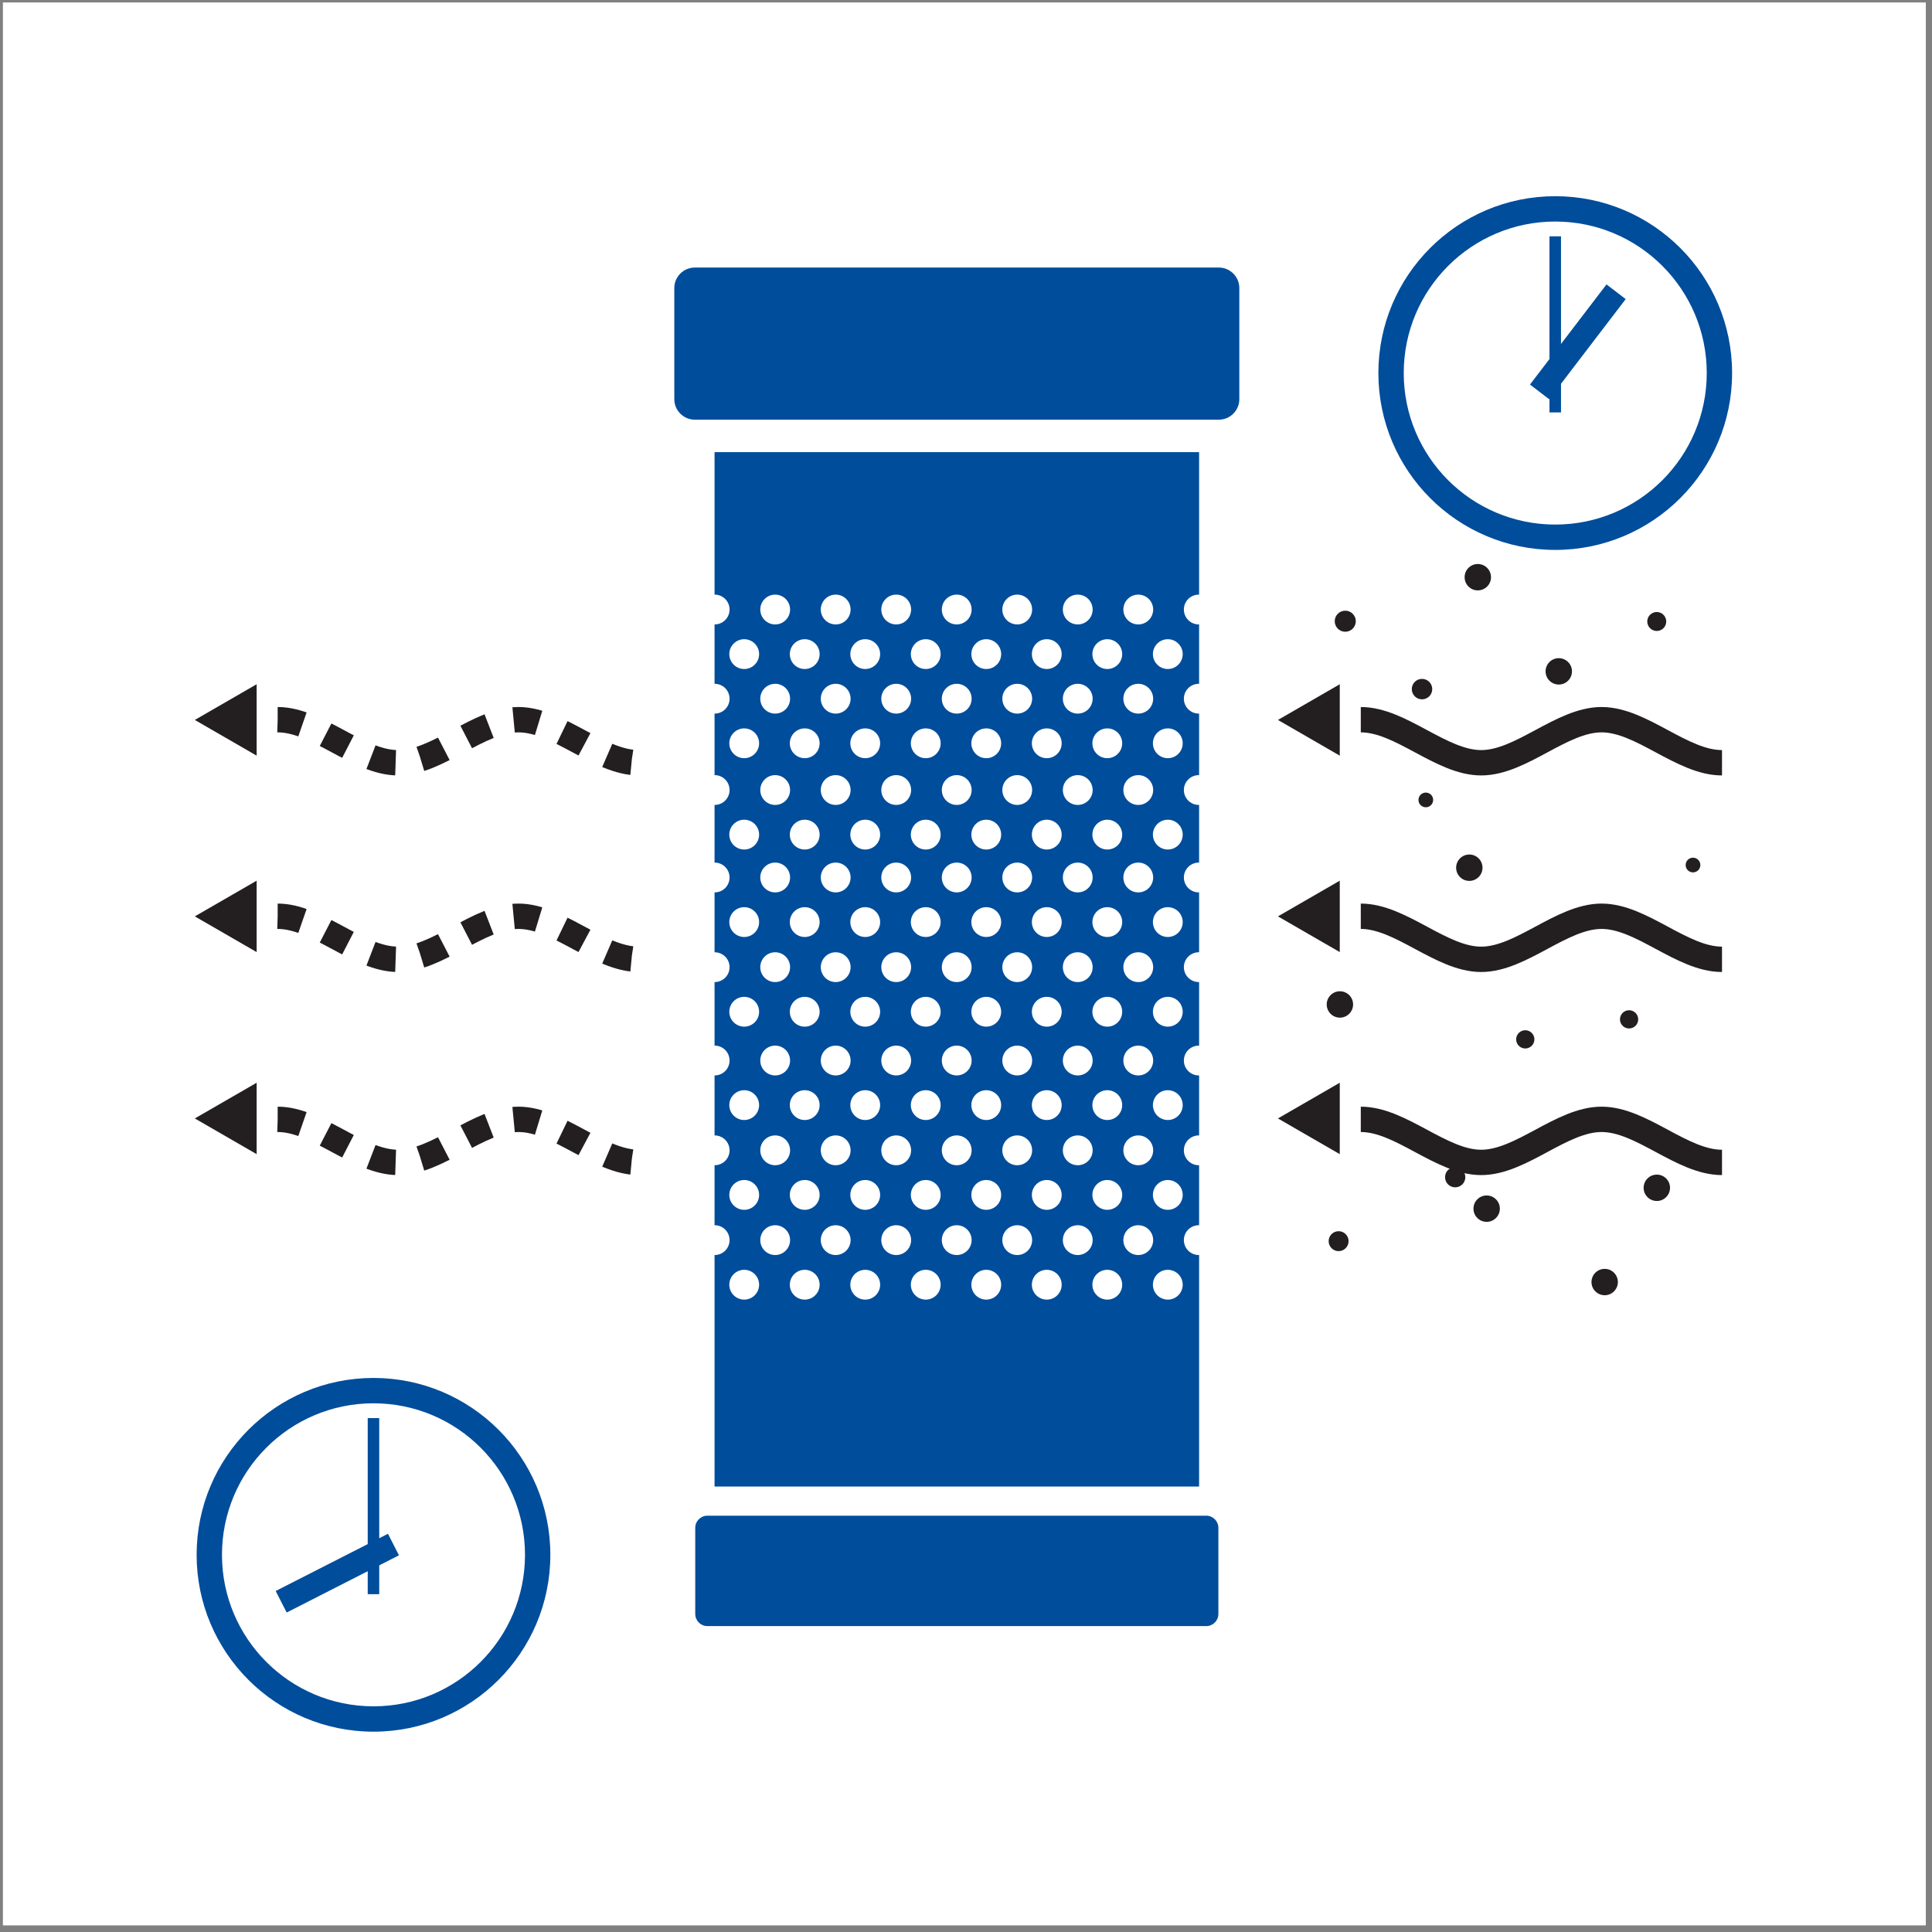 <?xml version="1.0" encoding="UTF-8" standalone="no"?>
<svg
   xmlns:dc="http://purl.org/dc/elements/1.1/"
   xmlns:cc="http://creativecommons.org/ns#"
   xmlns:rdf="http://www.w3.org/1999/02/22-rdf-syntax-ns#"
   xmlns:svg="http://www.w3.org/2000/svg"
   xmlns="http://www.w3.org/2000/svg"
   viewBox="0 0 216 216"
   height="216"
   width="216"
   xml:space="preserve"
   id="svg2"
   version="1.1"><rect x="0" y="0" width="216" height="216" fill="#808080" stroke="none"/><defs
     id="defs6" /><g
     transform="matrix(1.333,0,0,-1.333,0,216)"
     id="g10"><g
       transform="scale(0.1)"
       id="g12"><path
         id="path14"
         style="fill:#ffffff;fill-opacity:1;fill-rule:evenodd;stroke:none"
         d="M 2.43,1618.33 H 1615.23 V 5.539 H 2.43 V 1618.33" /><path
         id="path16"
         style="fill:#004d9b;fill-opacity:1;fill-rule:evenodd;stroke:none"
         d="M 599.301,373.625 H 1005.7 V 1241.18 H 599.301 V 373.625" /><path
         id="path18"
         style="fill:#004d9b;fill-opacity:1;fill-rule:evenodd;stroke:none"
         d="m 582.734,1396.01 h 439.536 c 9.44,0 17.17,-7.73 17.17,-17.18 v -93.24 c 0,-9.45 -7.73,-17.18 -17.17,-17.18 H 582.734 c -9.449,0 -17.179,7.73 -17.179,17.18 v 93.24 c 0,9.45 7.73,17.18 17.179,17.18" /><path
         id="path20"
         style="fill:#004d9b;fill-opacity:1;fill-rule:evenodd;stroke:none"
         d="m 593.277,349.164 h 418.443 c 5.59,0 10.16,-4.574 10.16,-10.156 v -72.285 c 0,-5.59 -4.57,-10.157 -10.16,-10.157 H 593.277 c -5.589,0 -10.156,4.567 -10.156,10.157 v 72.285 c 0,5.582 4.567,10.156 10.156,10.156" /><path
         id="path22"
         style="fill:#ffffff;fill-opacity:1;fill-rule:evenodd;stroke:none"
         d="m 599.402,1121.69 c 6.907,0 12.5,-5.6 12.5,-12.51 0,-6.9 -5.593,-12.5 -12.5,-12.5 -6.906,0 -12.5,5.6 -12.5,12.5 0,6.91 5.594,12.51 12.5,12.51" /><path
         id="path24"
         style="fill:#ffffff;fill-opacity:1;fill-rule:evenodd;stroke:none"
         d="m 650.156,1121.69 c 6.907,0 12.5,-5.6 12.5,-12.51 0,-6.9 -5.593,-12.5 -12.5,-12.5 -6.906,0 -12.5,5.6 -12.5,12.5 0,6.91 5.594,12.51 12.5,12.51" /><path
         id="path26"
         style="fill:#ffffff;fill-opacity:1;fill-rule:evenodd;stroke:none"
         d="m 700.91,1121.69 c 6.906,0 12.5,-5.6 12.5,-12.51 0,-6.9 -5.594,-12.5 -12.5,-12.5 -6.906,0 -12.5,5.6 -12.5,12.5 0,6.91 5.594,12.51 12.5,12.51" /><path
         id="path28"
         style="fill:#ffffff;fill-opacity:1;fill-rule:evenodd;stroke:none"
         d="m 751.664,1121.69 c 6.906,0 12.5,-5.6 12.5,-12.51 0,-6.9 -5.594,-12.5 -12.5,-12.5 -6.906,0 -12.5,5.6 -12.5,12.5 0,6.91 5.594,12.51 12.5,12.51" /><path
         id="path30"
         style="fill:#ffffff;fill-opacity:1;fill-rule:evenodd;stroke:none"
         d="m 802.418,1121.69 c 6.906,0 12.504,-5.6 12.504,-12.51 0,-6.9 -5.598,-12.5 -12.504,-12.5 -6.902,0 -12.5,5.6 -12.5,12.5 0,6.91 5.598,12.51 12.5,12.51" /><path
         id="path32"
         style="fill:#ffffff;fill-opacity:1;fill-rule:evenodd;stroke:none"
         d="m 853.172,1121.69 c 6.902,0 12.5,-5.6 12.5,-12.51 0,-6.9 -5.598,-12.5 -12.5,-12.5 -6.906,0 -12.5,5.6 -12.5,12.5 0,6.91 5.594,12.51 12.5,12.51" /><path
         id="path34"
         style="fill:#ffffff;fill-opacity:1;fill-rule:evenodd;stroke:none"
         d="m 903.926,1121.69 c 6.902,0 12.5,-5.6 12.5,-12.51 0,-6.9 -5.598,-12.5 -12.5,-12.5 -6.906,0 -12.5,5.6 -12.5,12.5 0,6.91 5.594,12.51 12.5,12.51" /><path
         id="path36"
         style="fill:#ffffff;fill-opacity:1;fill-rule:evenodd;stroke:none"
         d="m 954.68,1121.69 c 6.906,0 12.5,-5.6 12.5,-12.51 0,-6.9 -5.594,-12.5 -12.5,-12.5 -6.907,0 -12.5,5.6 -12.5,12.5 0,6.91 5.593,12.51 12.5,12.51" /><path
         id="path38"
         style="fill:#ffffff;fill-opacity:1;fill-rule:evenodd;stroke:none"
         d="m 1005.43,1121.69 c 6.91,0 12.5,-5.6 12.5,-12.51 0,-6.9 -5.59,-12.5 -12.5,-12.5 -6.903,0 -12.496,5.6 -12.496,12.5 0,6.91 5.593,12.51 12.496,12.51" /><path
         id="path40"
         style="fill:#ffffff;fill-opacity:1;fill-rule:evenodd;stroke:none"
         d="m 624.184,1084.29 c 6.902,0 12.5,-5.6 12.5,-12.5 0,-6.91 -5.598,-12.5 -12.5,-12.5 -6.907,0 -12.504,5.59 -12.504,12.5 0,6.9 5.597,12.5 12.504,12.5" /><path
         id="path42"
         style="fill:#ffffff;fill-opacity:1;fill-rule:evenodd;stroke:none"
         d="m 674.938,1084.29 c 6.906,0 12.5,-5.6 12.5,-12.5 0,-6.91 -5.594,-12.5 -12.5,-12.5 -6.907,0 -12.5,5.59 -12.5,12.5 0,6.9 5.593,12.5 12.5,12.5" /><path
         id="path44"
         style="fill:#ffffff;fill-opacity:1;fill-rule:evenodd;stroke:none"
         d="m 725.691,1084.29 c 6.907,0 12.5,-5.6 12.5,-12.5 0,-6.91 -5.593,-12.5 -12.5,-12.5 -6.906,0 -12.5,5.59 -12.5,12.5 0,6.9 5.594,12.5 12.5,12.5" /><path
         id="path46"
         style="fill:#ffffff;fill-opacity:1;fill-rule:evenodd;stroke:none"
         d="m 776.445,1084.29 c 6.907,0 12.5,-5.6 12.5,-12.5 0,-6.91 -5.593,-12.5 -12.5,-12.5 -6.906,0 -12.5,5.59 -12.5,12.5 0,6.9 5.594,12.5 12.5,12.5" /><path
         id="path48"
         style="fill:#ffffff;fill-opacity:1;fill-rule:evenodd;stroke:none"
         d="m 827.199,1084.29 c 6.906,0 12.5,-5.6 12.5,-12.5 0,-6.91 -5.594,-12.5 -12.5,-12.5 -6.906,0 -12.5,5.59 -12.5,12.5 0,6.9 5.594,12.5 12.5,12.5" /><path
         id="path50"
         style="fill:#ffffff;fill-opacity:1;fill-rule:evenodd;stroke:none"
         d="m 877.949,1084.29 c 6.906,0 12.504,-5.6 12.504,-12.5 0,-6.91 -5.598,-12.5 -12.504,-12.5 -6.902,0 -12.5,5.59 -12.5,12.5 0,6.9 5.598,12.5 12.5,12.5" /><path
         id="path52"
         style="fill:#ffffff;fill-opacity:1;fill-rule:evenodd;stroke:none"
         d="m 928.707,1084.29 c 6.902,0 12.5,-5.6 12.5,-12.5 0,-6.91 -5.598,-12.5 -12.5,-12.5 -6.906,0 -12.504,5.59 -12.504,12.5 0,6.9 5.598,12.5 12.504,12.5" /><path
         id="path54"
         style="fill:#ffffff;fill-opacity:1;fill-rule:evenodd;stroke:none"
         d="m 979.461,1084.29 c 6.902,0 12.5,-5.6 12.5,-12.5 0,-6.91 -5.598,-12.5 -12.5,-12.5 -6.906,0 -12.5,5.59 -12.5,12.5 0,6.9 5.594,12.5 12.5,12.5" /><path
         id="path56"
         style="fill:#ffffff;fill-opacity:1;fill-rule:evenodd;stroke:none"
         d="m 1030.21,1084.29 c 6.91,0 12.5,-5.6 12.5,-12.5 0,-6.91 -5.59,-12.5 -12.5,-12.5 -6.9,0 -12.5,5.59 -12.5,12.5 0,6.9 5.6,12.5 12.5,12.5" /><path
         id="path58"
         style="fill:#ffffff;fill-opacity:1;fill-rule:evenodd;stroke:none"
         d="m 599.402,1046.89 c 6.907,0 12.5,-5.59 12.5,-12.5 0,-6.91 -5.593,-12.5 -12.5,-12.5 -6.906,0 -12.5,5.59 -12.5,12.5 0,6.91 5.594,12.5 12.5,12.5" /><path
         id="path60"
         style="fill:#ffffff;fill-opacity:1;fill-rule:evenodd;stroke:none"
         d="m 650.156,1046.89 c 6.907,0 12.5,-5.59 12.5,-12.5 0,-6.91 -5.593,-12.5 -12.5,-12.5 -6.906,0 -12.5,5.59 -12.5,12.5 0,6.91 5.594,12.5 12.5,12.5" /><path
         id="path62"
         style="fill:#ffffff;fill-opacity:1;fill-rule:evenodd;stroke:none"
         d="m 700.91,1046.89 c 6.906,0 12.5,-5.59 12.5,-12.5 0,-6.91 -5.594,-12.5 -12.5,-12.5 -6.906,0 -12.5,5.59 -12.5,12.5 0,6.91 5.594,12.5 12.5,12.5" /><path
         id="path64"
         style="fill:#ffffff;fill-opacity:1;fill-rule:evenodd;stroke:none"
         d="m 751.664,1046.89 c 6.906,0 12.5,-5.59 12.5,-12.5 0,-6.91 -5.594,-12.5 -12.5,-12.5 -6.906,0 -12.5,5.59 -12.5,12.5 0,6.91 5.594,12.5 12.5,12.5" /><path
         id="path66"
         style="fill:#ffffff;fill-opacity:1;fill-rule:evenodd;stroke:none"
         d="m 802.418,1046.89 c 6.906,0 12.504,-5.59 12.504,-12.5 0,-6.91 -5.598,-12.5 -12.504,-12.5 -6.902,0 -12.5,5.59 -12.5,12.5 0,6.91 5.598,12.5 12.5,12.5" /><path
         id="path68"
         style="fill:#ffffff;fill-opacity:1;fill-rule:evenodd;stroke:none"
         d="m 853.172,1046.89 c 6.902,0 12.5,-5.59 12.5,-12.5 0,-6.91 -5.598,-12.5 -12.5,-12.5 -6.906,0 -12.5,5.59 -12.5,12.5 0,6.91 5.594,12.5 12.5,12.5" /><path
         id="path70"
         style="fill:#ffffff;fill-opacity:1;fill-rule:evenodd;stroke:none"
         d="m 903.926,1046.89 c 6.902,0 12.5,-5.59 12.5,-12.5 0,-6.91 -5.598,-12.5 -12.5,-12.5 -6.906,0 -12.5,5.59 -12.5,12.5 0,6.91 5.594,12.5 12.5,12.5" /><path
         id="path72"
         style="fill:#ffffff;fill-opacity:1;fill-rule:evenodd;stroke:none"
         d="m 954.68,1046.89 c 6.906,0 12.5,-5.59 12.5,-12.5 0,-6.91 -5.594,-12.5 -12.5,-12.5 -6.907,0 -12.5,5.59 -12.5,12.5 0,6.91 5.593,12.5 12.5,12.5" /><path
         id="path74"
         style="fill:#ffffff;fill-opacity:1;fill-rule:evenodd;stroke:none"
         d="m 1005.43,1046.89 c 6.91,0 12.5,-5.59 12.5,-12.5 0,-6.91 -5.59,-12.5 -12.5,-12.5 -6.903,0 -12.496,5.59 -12.496,12.5 0,6.91 5.593,12.5 12.496,12.5" /><path
         id="path76"
         style="fill:#ffffff;fill-opacity:1;fill-rule:evenodd;stroke:none"
         d="m 624.184,1009.49 c 6.902,0 12.5,-5.59 12.5,-12.498 0,-6.906 -5.598,-12.5 -12.5,-12.5 -6.907,0 -12.504,5.594 -12.504,12.5 0,6.908 5.597,12.498 12.504,12.498" /><path
         id="path78"
         style="fill:#ffffff;fill-opacity:1;fill-rule:evenodd;stroke:none"
         d="m 674.938,1009.49 c 6.906,0 12.5,-5.59 12.5,-12.498 0,-6.906 -5.594,-12.5 -12.5,-12.5 -6.907,0 -12.5,5.594 -12.5,12.5 0,6.908 5.593,12.498 12.5,12.498" /><path
         id="path80"
         style="fill:#ffffff;fill-opacity:1;fill-rule:evenodd;stroke:none"
         d="m 725.691,1009.49 c 6.907,0 12.5,-5.59 12.5,-12.498 0,-6.906 -5.593,-12.5 -12.5,-12.5 -6.906,0 -12.5,5.594 -12.5,12.5 0,6.908 5.594,12.498 12.5,12.498" /><path
         id="path82"
         style="fill:#ffffff;fill-opacity:1;fill-rule:evenodd;stroke:none"
         d="m 776.445,1009.49 c 6.907,0 12.5,-5.59 12.5,-12.498 0,-6.906 -5.593,-12.5 -12.5,-12.5 -6.906,0 -12.5,5.594 -12.5,12.5 0,6.908 5.594,12.498 12.5,12.498" /><path
         id="path84"
         style="fill:#ffffff;fill-opacity:1;fill-rule:evenodd;stroke:none"
         d="m 827.199,1009.49 c 6.906,0 12.5,-5.59 12.5,-12.498 0,-6.906 -5.594,-12.5 -12.5,-12.5 -6.906,0 -12.5,5.594 -12.5,12.5 0,6.908 5.594,12.498 12.5,12.498" /><path
         id="path86"
         style="fill:#ffffff;fill-opacity:1;fill-rule:evenodd;stroke:none"
         d="m 877.949,1009.49 c 6.906,0 12.504,-5.59 12.504,-12.498 0,-6.906 -5.598,-12.5 -12.504,-12.5 -6.902,0 -12.5,5.594 -12.5,12.5 0,6.908 5.598,12.498 12.5,12.498" /><path
         id="path88"
         style="fill:#ffffff;fill-opacity:1;fill-rule:evenodd;stroke:none"
         d="m 928.707,1009.49 c 6.902,0 12.5,-5.59 12.5,-12.498 0,-6.906 -5.598,-12.5 -12.5,-12.5 -6.906,0 -12.504,5.594 -12.504,12.5 0,6.908 5.598,12.498 12.504,12.498" /><path
         id="path90"
         style="fill:#ffffff;fill-opacity:1;fill-rule:evenodd;stroke:none"
         d="m 979.461,1009.49 c 6.902,0 12.5,-5.59 12.5,-12.498 0,-6.906 -5.598,-12.5 -12.5,-12.5 -6.906,0 -12.5,5.594 -12.5,12.5 0,6.908 5.594,12.498 12.5,12.498" /><path
         id="path92"
         style="fill:#ffffff;fill-opacity:1;fill-rule:evenodd;stroke:none"
         d="m 1030.21,1009.49 c 6.91,0 12.5,-5.59 12.5,-12.498 0,-6.906 -5.59,-12.5 -12.5,-12.5 -6.9,0 -12.5,5.594 -12.5,12.5 0,6.908 5.6,12.498 12.5,12.498" /><path
         id="path94"
         style="fill:#ffffff;fill-opacity:1;fill-rule:evenodd;stroke:none"
         d="m 599.402,970.293 c 6.907,0 12.5,-5.594 12.5,-12.5 0,-6.906 -5.593,-12.5 -12.5,-12.5 -6.906,0 -12.5,5.594 -12.5,12.5 0,6.906 5.594,12.5 12.5,12.5" /><path
         id="path96"
         style="fill:#ffffff;fill-opacity:1;fill-rule:evenodd;stroke:none"
         d="m 650.156,970.293 c 6.907,0 12.5,-5.594 12.5,-12.5 0,-6.906 -5.593,-12.5 -12.5,-12.5 -6.906,0 -12.5,5.594 -12.5,12.5 0,6.906 5.594,12.5 12.5,12.5" /><path
         id="path98"
         style="fill:#ffffff;fill-opacity:1;fill-rule:evenodd;stroke:none"
         d="m 700.91,970.293 c 6.906,0 12.5,-5.594 12.5,-12.5 0,-6.906 -5.594,-12.5 -12.5,-12.5 -6.906,0 -12.5,5.594 -12.5,12.5 0,6.906 5.594,12.5 12.5,12.5" /><path
         id="path100"
         style="fill:#ffffff;fill-opacity:1;fill-rule:evenodd;stroke:none"
         d="m 751.664,970.293 c 6.906,0 12.5,-5.594 12.5,-12.5 0,-6.906 -5.594,-12.5 -12.5,-12.5 -6.906,0 -12.5,5.594 -12.5,12.5 0,6.906 5.594,12.5 12.5,12.5" /><path
         id="path102"
         style="fill:#ffffff;fill-opacity:1;fill-rule:evenodd;stroke:none"
         d="m 802.418,970.293 c 6.906,0 12.504,-5.594 12.504,-12.5 0,-6.906 -5.598,-12.5 -12.504,-12.5 -6.902,0 -12.5,5.594 -12.5,12.5 0,6.906 5.598,12.5 12.5,12.5" /><path
         id="path104"
         style="fill:#ffffff;fill-opacity:1;fill-rule:evenodd;stroke:none"
         d="m 853.172,970.293 c 6.902,0 12.5,-5.594 12.5,-12.5 0,-6.906 -5.598,-12.5 -12.5,-12.5 -6.906,0 -12.5,5.594 -12.5,12.5 0,6.906 5.594,12.5 12.5,12.5" /><path
         id="path106"
         style="fill:#ffffff;fill-opacity:1;fill-rule:evenodd;stroke:none"
         d="m 903.926,970.293 c 6.902,0 12.5,-5.594 12.5,-12.5 0,-6.906 -5.598,-12.5 -12.5,-12.5 -6.906,0 -12.5,5.594 -12.5,12.5 0,6.906 5.594,12.5 12.5,12.5" /><path
         id="path108"
         style="fill:#ffffff;fill-opacity:1;fill-rule:evenodd;stroke:none"
         d="m 954.68,970.293 c 6.906,0 12.5,-5.594 12.5,-12.5 0,-6.906 -5.594,-12.5 -12.5,-12.5 -6.907,0 -12.5,5.594 -12.5,12.5 0,6.906 5.593,12.5 12.5,12.5" /><path
         id="path110"
         style="fill:#ffffff;fill-opacity:1;fill-rule:evenodd;stroke:none"
         d="m 1005.43,970.293 c 6.91,0 12.5,-5.594 12.5,-12.5 0,-6.906 -5.59,-12.5 -12.5,-12.5 -6.903,0 -12.496,5.594 -12.496,12.5 0,6.906 5.593,12.5 12.496,12.5" /><path
         id="path112"
         style="fill:#ffffff;fill-opacity:1;fill-rule:evenodd;stroke:none"
         d="m 624.184,932.895 c 6.902,0 12.5,-5.594 12.5,-12.5 0,-6.907 -5.598,-12.5 -12.5,-12.5 -6.907,0 -12.504,5.593 -12.504,12.5 0,6.906 5.597,12.5 12.504,12.5" /><path
         id="path114"
         style="fill:#ffffff;fill-opacity:1;fill-rule:evenodd;stroke:none"
         d="m 674.938,932.895 c 6.906,0 12.5,-5.594 12.5,-12.5 0,-6.907 -5.594,-12.5 -12.5,-12.5 -6.907,0 -12.5,5.593 -12.5,12.5 0,6.906 5.593,12.5 12.5,12.5" /><path
         id="path116"
         style="fill:#ffffff;fill-opacity:1;fill-rule:evenodd;stroke:none"
         d="m 725.691,932.895 c 6.907,0 12.5,-5.594 12.5,-12.5 0,-6.907 -5.593,-12.5 -12.5,-12.5 -6.906,0 -12.5,5.593 -12.5,12.5 0,6.906 5.594,12.5 12.5,12.5" /><path
         id="path118"
         style="fill:#ffffff;fill-opacity:1;fill-rule:evenodd;stroke:none"
         d="m 776.445,932.895 c 6.907,0 12.5,-5.594 12.5,-12.5 0,-6.907 -5.593,-12.5 -12.5,-12.5 -6.906,0 -12.5,5.593 -12.5,12.5 0,6.906 5.594,12.5 12.5,12.5" /><path
         id="path120"
         style="fill:#ffffff;fill-opacity:1;fill-rule:evenodd;stroke:none"
         d="m 827.199,932.895 c 6.906,0 12.5,-5.594 12.5,-12.5 0,-6.907 -5.594,-12.5 -12.5,-12.5 -6.906,0 -12.5,5.593 -12.5,12.5 0,6.906 5.594,12.5 12.5,12.5" /><path
         id="path122"
         style="fill:#ffffff;fill-opacity:1;fill-rule:evenodd;stroke:none"
         d="m 877.949,932.895 c 6.906,0 12.504,-5.594 12.504,-12.5 0,-6.907 -5.598,-12.5 -12.504,-12.5 -6.902,0 -12.5,5.593 -12.5,12.5 0,6.906 5.598,12.5 12.5,12.5" /><path
         id="path124"
         style="fill:#ffffff;fill-opacity:1;fill-rule:evenodd;stroke:none"
         d="m 928.707,932.895 c 6.902,0 12.5,-5.594 12.5,-12.5 0,-6.907 -5.598,-12.5 -12.5,-12.5 -6.906,0 -12.504,5.593 -12.504,12.5 0,6.906 5.598,12.5 12.504,12.5" /><path
         id="path126"
         style="fill:#ffffff;fill-opacity:1;fill-rule:evenodd;stroke:none"
         d="m 979.461,932.895 c 6.902,0 12.5,-5.594 12.5,-12.5 0,-6.907 -5.598,-12.5 -12.5,-12.5 -6.906,0 -12.5,5.593 -12.5,12.5 0,6.906 5.594,12.5 12.5,12.5" /><path
         id="path128"
         style="fill:#ffffff;fill-opacity:1;fill-rule:evenodd;stroke:none"
         d="m 1030.21,932.895 c 6.91,0 12.5,-5.594 12.5,-12.5 0,-6.907 -5.59,-12.5 -12.5,-12.5 -6.9,0 -12.5,5.593 -12.5,12.5 0,6.906 5.6,12.5 12.5,12.5" /><path
         id="path130"
         style="fill:#ffffff;fill-opacity:1;fill-rule:evenodd;stroke:none"
         d="m 599.402,896.934 c 6.907,0 12.5,-5.594 12.5,-12.5 0,-6.903 -5.593,-12.5 -12.5,-12.5 -6.906,0 -12.5,5.597 -12.5,12.5 0,6.906 5.594,12.5 12.5,12.5" /><path
         id="path132"
         style="fill:#ffffff;fill-opacity:1;fill-rule:evenodd;stroke:none"
         d="m 650.156,896.934 c 6.907,0 12.5,-5.594 12.5,-12.5 0,-6.903 -5.593,-12.5 -12.5,-12.5 -6.906,0 -12.5,5.597 -12.5,12.5 0,6.906 5.594,12.5 12.5,12.5" /><path
         id="path134"
         style="fill:#ffffff;fill-opacity:1;fill-rule:evenodd;stroke:none"
         d="m 700.91,896.934 c 6.906,0 12.5,-5.594 12.5,-12.5 0,-6.903 -5.594,-12.5 -12.5,-12.5 -6.906,0 -12.5,5.597 -12.5,12.5 0,6.906 5.594,12.5 12.5,12.5" /><path
         id="path136"
         style="fill:#ffffff;fill-opacity:1;fill-rule:evenodd;stroke:none"
         d="m 751.664,896.934 c 6.906,0 12.5,-5.594 12.5,-12.5 0,-6.903 -5.594,-12.5 -12.5,-12.5 -6.906,0 -12.5,5.597 -12.5,12.5 0,6.906 5.594,12.5 12.5,12.5" /><path
         id="path138"
         style="fill:#ffffff;fill-opacity:1;fill-rule:evenodd;stroke:none"
         d="m 802.418,896.934 c 6.906,0 12.504,-5.594 12.504,-12.5 0,-6.903 -5.598,-12.5 -12.504,-12.5 -6.902,0 -12.5,5.597 -12.5,12.5 0,6.906 5.598,12.5 12.5,12.5" /><path
         id="path140"
         style="fill:#ffffff;fill-opacity:1;fill-rule:evenodd;stroke:none"
         d="m 853.172,896.934 c 6.902,0 12.5,-5.594 12.5,-12.5 0,-6.903 -5.598,-12.5 -12.5,-12.5 -6.906,0 -12.5,5.597 -12.5,12.5 0,6.906 5.594,12.5 12.5,12.5" /><path
         id="path142"
         style="fill:#ffffff;fill-opacity:1;fill-rule:evenodd;stroke:none"
         d="m 903.926,896.934 c 6.902,0 12.5,-5.594 12.5,-12.5 0,-6.903 -5.598,-12.5 -12.5,-12.5 -6.906,0 -12.5,5.597 -12.5,12.5 0,6.906 5.594,12.5 12.5,12.5" /><path
         id="path144"
         style="fill:#ffffff;fill-opacity:1;fill-rule:evenodd;stroke:none"
         d="m 954.68,896.934 c 6.906,0 12.5,-5.594 12.5,-12.5 0,-6.903 -5.594,-12.5 -12.5,-12.5 -6.907,0 -12.5,5.597 -12.5,12.5 0,6.906 5.593,12.5 12.5,12.5" /><path
         id="path146"
         style="fill:#ffffff;fill-opacity:1;fill-rule:evenodd;stroke:none"
         d="m 1005.43,896.934 c 6.91,0 12.5,-5.594 12.5,-12.5 0,-6.903 -5.59,-12.5 -12.5,-12.5 -6.903,0 -12.496,5.597 -12.496,12.5 0,6.906 5.593,12.5 12.496,12.5" /><path
         id="path148"
         style="fill:#ffffff;fill-opacity:1;fill-rule:evenodd;stroke:none"
         d="m 624.184,859.539 c 6.902,0 12.5,-5.598 12.5,-12.504 0,-6.902 -5.598,-12.5 -12.5,-12.5 -6.907,0 -12.504,5.598 -12.504,12.5 0,6.906 5.597,12.504 12.504,12.504" /><path
         id="path150"
         style="fill:#ffffff;fill-opacity:1;fill-rule:evenodd;stroke:none"
         d="m 674.938,859.539 c 6.906,0 12.5,-5.598 12.5,-12.504 0,-6.902 -5.594,-12.5 -12.5,-12.5 -6.907,0 -12.5,5.598 -12.5,12.5 0,6.906 5.593,12.504 12.5,12.504" /><path
         id="path152"
         style="fill:#ffffff;fill-opacity:1;fill-rule:evenodd;stroke:none"
         d="m 725.691,859.539 c 6.907,0 12.5,-5.598 12.5,-12.504 0,-6.902 -5.593,-12.5 -12.5,-12.5 -6.906,0 -12.5,5.598 -12.5,12.5 0,6.906 5.594,12.504 12.5,12.504" /><path
         id="path154"
         style="fill:#ffffff;fill-opacity:1;fill-rule:evenodd;stroke:none"
         d="m 776.445,859.539 c 6.907,0 12.5,-5.598 12.5,-12.504 0,-6.902 -5.593,-12.5 -12.5,-12.5 -6.906,0 -12.5,5.598 -12.5,12.5 0,6.906 5.594,12.504 12.5,12.504" /><path
         id="path156"
         style="fill:#ffffff;fill-opacity:1;fill-rule:evenodd;stroke:none"
         d="m 827.199,859.539 c 6.906,0 12.5,-5.598 12.5,-12.504 0,-6.902 -5.594,-12.5 -12.5,-12.5 -6.906,0 -12.5,5.598 -12.5,12.5 0,6.906 5.594,12.504 12.5,12.504" /><path
         id="path158"
         style="fill:#ffffff;fill-opacity:1;fill-rule:evenodd;stroke:none"
         d="m 877.949,859.539 c 6.906,0 12.504,-5.598 12.504,-12.504 0,-6.902 -5.598,-12.5 -12.504,-12.5 -6.902,0 -12.5,5.598 -12.5,12.5 0,6.906 5.598,12.504 12.5,12.504" /><path
         id="path160"
         style="fill:#ffffff;fill-opacity:1;fill-rule:evenodd;stroke:none"
         d="m 928.707,859.539 c 6.902,0 12.5,-5.598 12.5,-12.504 0,-6.902 -5.598,-12.5 -12.5,-12.5 -6.906,0 -12.504,5.598 -12.504,12.5 0,6.906 5.598,12.504 12.504,12.504" /><path
         id="path162"
         style="fill:#ffffff;fill-opacity:1;fill-rule:evenodd;stroke:none"
         d="m 979.461,859.539 c 6.902,0 12.5,-5.598 12.5,-12.504 0,-6.902 -5.598,-12.5 -12.5,-12.5 -6.906,0 -12.5,5.598 -12.5,12.5 0,6.906 5.594,12.504 12.5,12.504" /><path
         id="path164"
         style="fill:#ffffff;fill-opacity:1;fill-rule:evenodd;stroke:none"
         d="m 1030.21,859.539 c 6.91,0 12.5,-5.598 12.5,-12.504 0,-6.902 -5.59,-12.5 -12.5,-12.5 -6.9,0 -12.5,5.598 -12.5,12.5 0,6.906 5.6,12.504 12.5,12.504" /><path
         id="path166"
         style="fill:#ffffff;fill-opacity:1;fill-rule:evenodd;stroke:none"
         d="m 599.402,821.723 c 6.907,0 12.5,-5.594 12.5,-12.5 0,-6.907 -5.593,-12.5 -12.5,-12.5 -6.906,0 -12.5,5.593 -12.5,12.5 0,6.906 5.594,12.5 12.5,12.5" /><path
         id="path168"
         style="fill:#ffffff;fill-opacity:1;fill-rule:evenodd;stroke:none"
         d="m 650.156,821.723 c 6.907,0 12.5,-5.594 12.5,-12.5 0,-6.907 -5.593,-12.5 -12.5,-12.5 -6.906,0 -12.5,5.593 -12.5,12.5 0,6.906 5.594,12.5 12.5,12.5" /><path
         id="path170"
         style="fill:#ffffff;fill-opacity:1;fill-rule:evenodd;stroke:none"
         d="m 700.91,821.723 c 6.906,0 12.5,-5.594 12.5,-12.5 0,-6.907 -5.594,-12.5 -12.5,-12.5 -6.906,0 -12.5,5.593 -12.5,12.5 0,6.906 5.594,12.5 12.5,12.5" /><path
         id="path172"
         style="fill:#ffffff;fill-opacity:1;fill-rule:evenodd;stroke:none"
         d="m 751.664,821.723 c 6.906,0 12.5,-5.594 12.5,-12.5 0,-6.907 -5.594,-12.5 -12.5,-12.5 -6.906,0 -12.5,5.593 -12.5,12.5 0,6.906 5.594,12.5 12.5,12.5" /><path
         id="path174"
         style="fill:#ffffff;fill-opacity:1;fill-rule:evenodd;stroke:none"
         d="m 802.418,821.723 c 6.906,0 12.504,-5.594 12.504,-12.5 0,-6.907 -5.598,-12.5 -12.504,-12.5 -6.902,0 -12.5,5.593 -12.5,12.5 0,6.906 5.598,12.5 12.5,12.5" /><path
         id="path176"
         style="fill:#ffffff;fill-opacity:1;fill-rule:evenodd;stroke:none"
         d="m 853.172,821.723 c 6.902,0 12.5,-5.594 12.5,-12.5 0,-6.907 -5.598,-12.5 -12.5,-12.5 -6.906,0 -12.5,5.593 -12.5,12.5 0,6.906 5.594,12.5 12.5,12.5" /><path
         id="path178"
         style="fill:#ffffff;fill-opacity:1;fill-rule:evenodd;stroke:none"
         d="m 903.926,821.723 c 6.902,0 12.5,-5.594 12.5,-12.5 0,-6.907 -5.598,-12.5 -12.5,-12.5 -6.906,0 -12.5,5.593 -12.5,12.5 0,6.906 5.594,12.5 12.5,12.5" /><path
         id="path180"
         style="fill:#ffffff;fill-opacity:1;fill-rule:evenodd;stroke:none"
         d="m 954.68,821.723 c 6.906,0 12.5,-5.594 12.5,-12.5 0,-6.907 -5.594,-12.5 -12.5,-12.5 -6.907,0 -12.5,5.593 -12.5,12.5 0,6.906 5.593,12.5 12.5,12.5" /><path
         id="path182"
         style="fill:#ffffff;fill-opacity:1;fill-rule:evenodd;stroke:none"
         d="m 1005.43,821.723 c 6.91,0 12.5,-5.594 12.5,-12.5 0,-6.907 -5.59,-12.5 -12.5,-12.5 -6.903,0 -12.496,5.593 -12.496,12.5 0,6.906 5.593,12.5 12.496,12.5" /><path
         id="path184"
         style="fill:#ffffff;fill-opacity:1;fill-rule:evenodd;stroke:none"
         d="m 624.184,784.328 c 6.902,0 12.5,-5.598 12.5,-12.504 0,-6.902 -5.598,-12.5 -12.5,-12.5 -6.907,0 -12.504,5.598 -12.504,12.5 0,6.906 5.597,12.504 12.504,12.504" /><path
         id="path186"
         style="fill:#ffffff;fill-opacity:1;fill-rule:evenodd;stroke:none"
         d="m 674.938,784.328 c 6.906,0 12.5,-5.598 12.5,-12.504 0,-6.902 -5.594,-12.5 -12.5,-12.5 -6.907,0 -12.5,5.598 -12.5,12.5 0,6.906 5.593,12.504 12.5,12.504" /><path
         id="path188"
         style="fill:#ffffff;fill-opacity:1;fill-rule:evenodd;stroke:none"
         d="m 725.691,784.328 c 6.907,0 12.5,-5.598 12.5,-12.504 0,-6.902 -5.593,-12.5 -12.5,-12.5 -6.906,0 -12.5,5.598 -12.5,12.5 0,6.906 5.594,12.504 12.5,12.504" /><path
         id="path190"
         style="fill:#ffffff;fill-opacity:1;fill-rule:evenodd;stroke:none"
         d="m 776.445,784.328 c 6.907,0 12.5,-5.598 12.5,-12.504 0,-6.902 -5.593,-12.5 -12.5,-12.5 -6.906,0 -12.5,5.598 -12.5,12.5 0,6.906 5.594,12.504 12.5,12.504" /><path
         id="path192"
         style="fill:#ffffff;fill-opacity:1;fill-rule:evenodd;stroke:none"
         d="m 827.199,784.328 c 6.906,0 12.5,-5.598 12.5,-12.504 0,-6.902 -5.594,-12.5 -12.5,-12.5 -6.906,0 -12.5,5.598 -12.5,12.5 0,6.906 5.594,12.504 12.5,12.504" /><path
         id="path194"
         style="fill:#ffffff;fill-opacity:1;fill-rule:evenodd;stroke:none"
         d="m 877.949,784.328 c 6.906,0 12.504,-5.598 12.504,-12.504 0,-6.902 -5.598,-12.5 -12.504,-12.5 -6.902,0 -12.5,5.598 -12.5,12.5 0,6.906 5.598,12.504 12.5,12.504" /><path
         id="path196"
         style="fill:#ffffff;fill-opacity:1;fill-rule:evenodd;stroke:none"
         d="m 928.707,784.328 c 6.902,0 12.5,-5.598 12.5,-12.504 0,-6.902 -5.598,-12.5 -12.5,-12.5 -6.906,0 -12.504,5.598 -12.504,12.5 0,6.906 5.598,12.504 12.504,12.504" /><path
         id="path198"
         style="fill:#ffffff;fill-opacity:1;fill-rule:evenodd;stroke:none"
         d="m 979.461,784.328 c 6.902,0 12.5,-5.598 12.5,-12.504 0,-6.902 -5.598,-12.5 -12.5,-12.5 -6.906,0 -12.5,5.598 -12.5,12.5 0,6.906 5.594,12.504 12.5,12.504" /><path
         id="path200"
         style="fill:#ffffff;fill-opacity:1;fill-rule:evenodd;stroke:none"
         d="m 1030.21,784.328 c 6.91,0 12.5,-5.598 12.5,-12.504 0,-6.902 -5.59,-12.5 -12.5,-12.5 -6.9,0 -12.5,5.598 -12.5,12.5 0,6.906 5.6,12.504 12.5,12.504" /><path
         id="path202"
         style="fill:#231f20;fill-opacity:1;fill-rule:evenodd;stroke:none"
         d="m 1128.3,1108.21 c 4.88,0 8.83,-3.95 8.83,-8.83 0,-4.88 -3.95,-8.84 -8.83,-8.84 -4.88,0 -8.84,3.96 -8.84,8.84 0,4.88 3.96,8.83 8.84,8.83" /><path
         id="path204"
         style="fill:#231f20;fill-opacity:1;fill-rule:evenodd;stroke:none"
         d="m 1192.68,1051.02 c 4.73,0 8.57,-3.84 8.57,-8.58 0,-4.74 -3.84,-8.58 -8.57,-8.58 -4.74,0 -8.58,3.84 -8.58,8.58 0,4.74 3.84,8.58 8.58,8.58" /><path
         id="path206"
         style="fill:#231f20;fill-opacity:1;fill-rule:evenodd;stroke:none"
         d="m 1232.34,903.707 c 6.11,0 11.07,-4.953 11.07,-11.062 0,-6.114 -4.96,-11.067 -11.07,-11.067 -6.11,0 -11.06,4.953 -11.06,11.067 0,6.109 4.95,11.062 11.06,11.062" /><path
         id="path208"
         style="fill:#231f20;fill-opacity:1;fill-rule:evenodd;stroke:none"
         d="m 1123.8,789.016 c 6.12,0 11.07,-4.953 11.07,-11.063 0,-6.113 -4.95,-11.066 -11.07,-11.066 -6.1,0 -11.06,4.953 -11.06,11.066 0,6.11 4.96,11.063 11.06,11.063" /><path
         id="path210"
         style="fill:#231f20;fill-opacity:1;fill-rule:evenodd;stroke:none"
         d="m 1220.5,641.574 c 4.69,0 8.5,-3.804 8.5,-8.504 0,-4.695 -3.81,-8.5 -8.5,-8.5 -4.7,0 -8.51,3.805 -8.51,8.5 0,4.7 3.81,8.504 8.51,8.504" /><path
         id="path212"
         style="fill:#231f20;fill-opacity:1;fill-rule:evenodd;stroke:none"
         d="m 1122.72,587.773 c 4.62,0 8.36,-3.742 8.36,-8.359 0,-4.617 -3.74,-8.359 -8.36,-8.359 -4.62,0 -8.36,3.742 -8.36,8.359 0,4.617 3.74,8.359 8.36,8.359" /><path
         id="path214"
         style="fill:#231f20;fill-opacity:1;fill-rule:evenodd;stroke:none"
         d="m 1307.38,1068.39 c 6.11,0 11.06,-4.96 11.06,-11.07 0,-6.11 -4.95,-11.06 -11.06,-11.06 -6.11,0 -11.07,4.95 -11.07,11.06 0,6.11 4.96,11.07 11.07,11.07" /><path
         id="path216"
         style="fill:#ffffff;fill-opacity:1;fill-rule:evenodd;stroke:none"
         d="m 599.402,743.426 c 6.907,0 12.5,-5.598 12.5,-12.5 0,-6.906 -5.593,-12.504 -12.5,-12.504 -6.906,0 -12.5,5.598 -12.5,12.504 0,6.902 5.594,12.5 12.5,12.5" /><path
         id="path218"
         style="fill:#ffffff;fill-opacity:1;fill-rule:evenodd;stroke:none"
         d="m 650.156,743.426 c 6.907,0 12.5,-5.598 12.5,-12.5 0,-6.906 -5.593,-12.504 -12.5,-12.504 -6.906,0 -12.5,5.598 -12.5,12.504 0,6.902 5.594,12.5 12.5,12.5" /><path
         id="path220"
         style="fill:#ffffff;fill-opacity:1;fill-rule:evenodd;stroke:none"
         d="m 700.91,743.426 c 6.906,0 12.5,-5.598 12.5,-12.5 0,-6.906 -5.594,-12.504 -12.5,-12.504 -6.906,0 -12.5,5.598 -12.5,12.504 0,6.902 5.594,12.5 12.5,12.5" /><path
         id="path222"
         style="fill:#ffffff;fill-opacity:1;fill-rule:evenodd;stroke:none"
         d="m 751.664,743.426 c 6.906,0 12.5,-5.598 12.5,-12.5 0,-6.906 -5.594,-12.504 -12.5,-12.504 -6.906,0 -12.5,5.598 -12.5,12.504 0,6.902 5.594,12.5 12.5,12.5" /><path
         id="path224"
         style="fill:#ffffff;fill-opacity:1;fill-rule:evenodd;stroke:none"
         d="m 802.418,743.426 c 6.906,0 12.504,-5.598 12.504,-12.5 0,-6.906 -5.598,-12.504 -12.504,-12.504 -6.902,0 -12.5,5.598 -12.5,12.504 0,6.902 5.598,12.5 12.5,12.5" /><path
         id="path226"
         style="fill:#ffffff;fill-opacity:1;fill-rule:evenodd;stroke:none"
         d="m 853.172,743.426 c 6.902,0 12.5,-5.598 12.5,-12.5 0,-6.906 -5.598,-12.504 -12.5,-12.504 -6.906,0 -12.5,5.598 -12.5,12.504 0,6.902 5.594,12.5 12.5,12.5" /><path
         id="path228"
         style="fill:#ffffff;fill-opacity:1;fill-rule:evenodd;stroke:none"
         d="m 903.926,743.426 c 6.902,0 12.5,-5.598 12.5,-12.5 0,-6.906 -5.598,-12.504 -12.5,-12.504 -6.906,0 -12.5,5.598 -12.5,12.504 0,6.902 5.594,12.5 12.5,12.5" /><path
         id="path230"
         style="fill:#ffffff;fill-opacity:1;fill-rule:evenodd;stroke:none"
         d="m 954.68,743.426 c 6.906,0 12.5,-5.598 12.5,-12.5 0,-6.906 -5.594,-12.504 -12.5,-12.504 -6.907,0 -12.5,5.598 -12.5,12.504 0,6.902 5.593,12.5 12.5,12.5" /><path
         id="path232"
         style="fill:#ffffff;fill-opacity:1;fill-rule:evenodd;stroke:none"
         d="m 1005.43,743.426 c 6.91,0 12.5,-5.598 12.5,-12.5 0,-6.906 -5.59,-12.504 -12.5,-12.504 -6.903,0 -12.496,5.598 -12.496,12.504 0,6.902 5.593,12.5 12.496,12.5" /><path
         id="path234"
         style="fill:#ffffff;fill-opacity:1;fill-rule:evenodd;stroke:none"
         d="m 624.184,706.027 c 6.902,0 12.5,-5.593 12.5,-12.5 0,-6.906 -5.598,-12.5 -12.5,-12.5 -6.907,0 -12.504,5.594 -12.504,12.5 0,6.907 5.597,12.5 12.504,12.5" /><path
         id="path236"
         style="fill:#ffffff;fill-opacity:1;fill-rule:evenodd;stroke:none"
         d="m 674.938,706.027 c 6.906,0 12.5,-5.593 12.5,-12.5 0,-6.906 -5.594,-12.5 -12.5,-12.5 -6.907,0 -12.5,5.594 -12.5,12.5 0,6.907 5.593,12.5 12.5,12.5" /><path
         id="path238"
         style="fill:#ffffff;fill-opacity:1;fill-rule:evenodd;stroke:none"
         d="m 725.691,706.027 c 6.907,0 12.5,-5.593 12.5,-12.5 0,-6.906 -5.593,-12.5 -12.5,-12.5 -6.906,0 -12.5,5.594 -12.5,12.5 0,6.907 5.594,12.5 12.5,12.5" /><path
         id="path240"
         style="fill:#ffffff;fill-opacity:1;fill-rule:evenodd;stroke:none"
         d="m 776.445,706.027 c 6.907,0 12.5,-5.593 12.5,-12.5 0,-6.906 -5.593,-12.5 -12.5,-12.5 -6.906,0 -12.5,5.594 -12.5,12.5 0,6.907 5.594,12.5 12.5,12.5" /><path
         id="path242"
         style="fill:#ffffff;fill-opacity:1;fill-rule:evenodd;stroke:none"
         d="m 827.199,706.027 c 6.906,0 12.5,-5.593 12.5,-12.5 0,-6.906 -5.594,-12.5 -12.5,-12.5 -6.906,0 -12.5,5.594 -12.5,12.5 0,6.907 5.594,12.5 12.5,12.5" /><path
         id="path244"
         style="fill:#ffffff;fill-opacity:1;fill-rule:evenodd;stroke:none"
         d="m 877.949,706.027 c 6.906,0 12.504,-5.593 12.504,-12.5 0,-6.906 -5.598,-12.5 -12.504,-12.5 -6.902,0 -12.5,5.594 -12.5,12.5 0,6.907 5.598,12.5 12.5,12.5" /><path
         id="path246"
         style="fill:#ffffff;fill-opacity:1;fill-rule:evenodd;stroke:none"
         d="m 928.707,706.027 c 6.902,0 12.5,-5.593 12.5,-12.5 0,-6.906 -5.598,-12.5 -12.5,-12.5 -6.906,0 -12.504,5.594 -12.504,12.5 0,6.907 5.598,12.5 12.504,12.5" /><path
         id="path248"
         style="fill:#ffffff;fill-opacity:1;fill-rule:evenodd;stroke:none"
         d="m 979.461,706.027 c 6.902,0 12.5,-5.593 12.5,-12.5 0,-6.906 -5.598,-12.5 -12.5,-12.5 -6.906,0 -12.5,5.594 -12.5,12.5 0,6.907 5.594,12.5 12.5,12.5" /><path
         id="path250"
         style="fill:#ffffff;fill-opacity:1;fill-rule:evenodd;stroke:none"
         d="m 1030.21,706.027 c 6.91,0 12.5,-5.593 12.5,-12.5 0,-6.906 -5.59,-12.5 -12.5,-12.5 -6.9,0 -12.5,5.594 -12.5,12.5 0,6.907 5.6,12.5 12.5,12.5" /><path
         id="path252"
         style="fill:#231f20;fill-opacity:1;fill-rule:evenodd;stroke:none"
         d="m 1389.62,635.238 c 6.11,0 11.06,-4.953 11.06,-11.062 0,-6.113 -4.95,-11.067 -11.06,-11.067 -6.12,0 -11.07,4.954 -11.07,11.067 0,6.109 4.95,11.062 11.07,11.062" /><path
         id="path254"
         style="fill:#231f20;fill-opacity:1;fill-rule:evenodd;stroke:none"
         d="m 1389.55,1107.1 c 4.39,0 7.95,-3.56 7.95,-7.95 0,-4.4 -3.56,-7.95 -7.95,-7.95 -4.4,0 -7.96,3.55 -7.96,7.95 0,4.39 3.56,7.95 7.96,7.95" /><path
         id="path256"
         style="fill:#231f20;fill-opacity:1;fill-rule:evenodd;stroke:none"
         d="m 1239.46,1147.36 c 6.11,0 11.07,-4.95 11.07,-11.06 0,-6.12 -4.96,-11.07 -11.07,-11.07 -6.11,0 -11.06,4.95 -11.06,11.07 0,6.11 4.95,11.06 11.06,11.06" /><path
         id="path258"
         style="fill:#231f20;fill-opacity:1;fill-rule:evenodd;stroke:none"
         d="m 1279.28,756.328 c 4.22,0 7.65,-3.422 7.65,-7.652 0,-4.223 -3.43,-7.649 -7.65,-7.649 -4.23,0 -7.65,3.426 -7.65,7.649 0,4.23 3.42,7.652 7.65,7.652" /><path
         id="path260"
         style="fill:#231f20;fill-opacity:1;fill-rule:evenodd;stroke:none"
         d="m 1246.89,617.746 c 6.11,0 11.06,-4.953 11.06,-11.062 0,-6.114 -4.95,-11.067 -11.06,-11.067 -6.12,0 -11.07,4.953 -11.07,11.067 0,6.109 4.95,11.062 11.07,11.062" /><path
         id="path262"
         style="fill:#231f20;fill-opacity:1;fill-rule:evenodd;stroke:none"
         d="m 1426.9,656.055 c 3.96,0 7.17,-3.215 7.17,-7.18 0,-3.961 -3.21,-7.176 -7.17,-7.176 -3.97,0 -7.18,3.215 -7.18,7.176 0,3.965 3.21,7.18 7.18,7.18" /><path
         id="path264"
         style="fill:#231f20;fill-opacity:1;fill-rule:evenodd;stroke:none"
         d="m 1195.86,955.656 c 3.41,0 6.16,-2.758 6.16,-6.164 0,-3.402 -2.75,-6.16 -6.16,-6.16 -3.4,0 -6.16,2.758 -6.16,6.16 0,3.406 2.76,6.164 6.16,6.164" /><path
         id="path266"
         style="fill:#231f20;fill-opacity:1;fill-rule:evenodd;stroke:none"
         d="m 1419.95,901.047 c 3.41,0 6.16,-2.758 6.16,-6.16 0,-3.407 -2.75,-6.164 -6.16,-6.164 -3.4,0 -6.16,2.757 -6.16,6.164 0,3.402 2.76,6.16 6.16,6.16" /><path
         id="path268"
         style="fill:#231f20;fill-opacity:1;fill-rule:evenodd;stroke:none"
         d="m 1366.34,773.109 c 4.23,0 7.65,-3.425 7.65,-7.652 0,-4.223 -3.42,-7.648 -7.65,-7.648 -4.23,0 -7.65,3.425 -7.65,7.648 0,4.227 3.42,7.652 7.65,7.652" /><path
         id="path270"
         style="fill:none;stroke:#231f20;stroke-width:21.26;stroke-linecap:butt;stroke-linejoin:miter;stroke-miterlimit:22.926;stroke-dasharray:21.26, 21.26;stroke-dashoffset:0;stroke-opacity:1"
         d="m 232.887,1016.79 c 33.664,0 67.324,-36.126 100.984,-36.126 33.664,0 67.324,36.126 100.984,36.126 33.665,0 67.325,-36.126 100.989,-36.126" /><path
         id="path272"
         style="fill:none;stroke:#231f20;stroke-width:21.26;stroke-linecap:butt;stroke-linejoin:miter;stroke-miterlimit:22.926;stroke-dasharray:21.26, 21.26;stroke-dashoffset:0;stroke-opacity:1"
         d="m 232.887,851.926 c 33.664,0 67.324,-36.125 100.984,-36.125 33.664,0 67.324,36.125 100.984,36.125 33.665,0 67.325,-36.125 100.989,-36.125" /><path
         id="path274"
         style="fill:none;stroke:#231f20;stroke-width:21.26;stroke-linecap:butt;stroke-linejoin:miter;stroke-miterlimit:22.926;stroke-dasharray:21.26, 21.26;stroke-dashoffset:0;stroke-opacity:1"
         d="m 232.887,681.59 c 33.664,0 67.324,-36.125 100.984,-36.125 33.664,0 67.324,36.125 100.984,36.125 33.665,0 67.325,-36.125 100.989,-36.125" /><path
         id="path276"
         style="fill:#231f20;fill-opacity:1;fill-rule:evenodd;stroke:none"
         d="m 163.395,1016.57 25.933,14.97 25.93,14.98 v -59.895 l -25.93,14.975 -25.933,14.97" /><path
         id="path278"
         style="fill:#231f20;fill-opacity:1;fill-rule:evenodd;stroke:none"
         d="m 163.395,851.816 25.933,14.973 25.93,14.973 v -59.891 l -25.93,14.973 -25.933,14.972" /><path
         id="path280"
         style="fill:#ffffff;fill-opacity:1;fill-rule:evenodd;stroke:none"
         d="m 599.402,668.109 c 6.907,0 12.5,-5.597 12.5,-12.5 0,-6.906 -5.593,-12.504 -12.5,-12.504 -6.906,0 -12.5,5.598 -12.5,12.504 0,6.903 5.594,12.5 12.5,12.5" /><path
         id="path282"
         style="fill:#ffffff;fill-opacity:1;fill-rule:evenodd;stroke:none"
         d="m 650.156,668.109 c 6.907,0 12.5,-5.597 12.5,-12.5 0,-6.906 -5.593,-12.504 -12.5,-12.504 -6.906,0 -12.5,5.598 -12.5,12.504 0,6.903 5.594,12.5 12.5,12.5" /><path
         id="path284"
         style="fill:#ffffff;fill-opacity:1;fill-rule:evenodd;stroke:none"
         d="m 700.91,668.109 c 6.906,0 12.5,-5.597 12.5,-12.5 0,-6.906 -5.594,-12.504 -12.5,-12.504 -6.906,0 -12.5,5.598 -12.5,12.504 0,6.903 5.594,12.5 12.5,12.5" /><path
         id="path286"
         style="fill:#ffffff;fill-opacity:1;fill-rule:evenodd;stroke:none"
         d="m 751.664,668.109 c 6.906,0 12.5,-5.597 12.5,-12.5 0,-6.906 -5.594,-12.504 -12.5,-12.504 -6.906,0 -12.5,5.598 -12.5,12.504 0,6.903 5.594,12.5 12.5,12.5" /><path
         id="path288"
         style="fill:#ffffff;fill-opacity:1;fill-rule:evenodd;stroke:none"
         d="m 802.418,668.109 c 6.906,0 12.504,-5.597 12.504,-12.5 0,-6.906 -5.598,-12.504 -12.504,-12.504 -6.902,0 -12.5,5.598 -12.5,12.504 0,6.903 5.598,12.5 12.5,12.5" /><path
         id="path290"
         style="fill:#ffffff;fill-opacity:1;fill-rule:evenodd;stroke:none"
         d="m 853.172,668.109 c 6.902,0 12.5,-5.597 12.5,-12.5 0,-6.906 -5.598,-12.504 -12.5,-12.504 -6.906,0 -12.5,5.598 -12.5,12.504 0,6.903 5.594,12.5 12.5,12.5" /><path
         id="path292"
         style="fill:#ffffff;fill-opacity:1;fill-rule:evenodd;stroke:none"
         d="m 903.926,668.109 c 6.902,0 12.5,-5.597 12.5,-12.5 0,-6.906 -5.598,-12.504 -12.5,-12.504 -6.906,0 -12.5,5.598 -12.5,12.504 0,6.903 5.594,12.5 12.5,12.5" /><path
         id="path294"
         style="fill:#ffffff;fill-opacity:1;fill-rule:evenodd;stroke:none"
         d="m 954.68,668.109 c 6.906,0 12.5,-5.597 12.5,-12.5 0,-6.906 -5.594,-12.504 -12.5,-12.504 -6.907,0 -12.5,5.598 -12.5,12.504 0,6.903 5.593,12.5 12.5,12.5" /><path
         id="path296"
         style="fill:#ffffff;fill-opacity:1;fill-rule:evenodd;stroke:none"
         d="m 1005.43,668.109 c 6.91,0 12.5,-5.597 12.5,-12.5 0,-6.906 -5.59,-12.504 -12.5,-12.504 -6.903,0 -12.496,5.598 -12.496,12.504 0,6.903 5.593,12.5 12.496,12.5" /><path
         id="path298"
         style="fill:#ffffff;fill-opacity:1;fill-rule:evenodd;stroke:none"
         d="m 624.184,630.711 c 6.902,0 12.5,-5.594 12.5,-12.5 0,-6.906 -5.598,-12.5 -12.5,-12.5 -6.907,0 -12.504,5.594 -12.504,12.5 0,6.906 5.597,12.5 12.504,12.5" /><path
         id="path300"
         style="fill:#ffffff;fill-opacity:1;fill-rule:evenodd;stroke:none"
         d="m 674.938,630.711 c 6.906,0 12.5,-5.594 12.5,-12.5 0,-6.906 -5.594,-12.5 -12.5,-12.5 -6.907,0 -12.5,5.594 -12.5,12.5 0,6.906 5.593,12.5 12.5,12.5" /><path
         id="path302"
         style="fill:#ffffff;fill-opacity:1;fill-rule:evenodd;stroke:none"
         d="m 725.691,630.711 c 6.907,0 12.5,-5.594 12.5,-12.5 0,-6.906 -5.593,-12.5 -12.5,-12.5 -6.906,0 -12.5,5.594 -12.5,12.5 0,6.906 5.594,12.5 12.5,12.5" /><path
         id="path304"
         style="fill:#ffffff;fill-opacity:1;fill-rule:evenodd;stroke:none"
         d="m 776.445,630.711 c 6.907,0 12.5,-5.594 12.5,-12.5 0,-6.906 -5.593,-12.5 -12.5,-12.5 -6.906,0 -12.5,5.594 -12.5,12.5 0,6.906 5.594,12.5 12.5,12.5" /><path
         id="path306"
         style="fill:#ffffff;fill-opacity:1;fill-rule:evenodd;stroke:none"
         d="m 827.199,630.711 c 6.906,0 12.5,-5.594 12.5,-12.5 0,-6.906 -5.594,-12.5 -12.5,-12.5 -6.906,0 -12.5,5.594 -12.5,12.5 0,6.906 5.594,12.5 12.5,12.5" /><path
         id="path308"
         style="fill:#ffffff;fill-opacity:1;fill-rule:evenodd;stroke:none"
         d="m 877.949,630.711 c 6.906,0 12.504,-5.594 12.504,-12.5 0,-6.906 -5.598,-12.5 -12.504,-12.5 -6.902,0 -12.5,5.594 -12.5,12.5 0,6.906 5.598,12.5 12.5,12.5" /><path
         id="path310"
         style="fill:#ffffff;fill-opacity:1;fill-rule:evenodd;stroke:none"
         d="m 928.707,630.711 c 6.902,0 12.5,-5.594 12.5,-12.5 0,-6.906 -5.598,-12.5 -12.5,-12.5 -6.906,0 -12.504,5.594 -12.504,12.5 0,6.906 5.598,12.5 12.504,12.5" /><path
         id="path312"
         style="fill:#ffffff;fill-opacity:1;fill-rule:evenodd;stroke:none"
         d="m 979.461,630.711 c 6.902,0 12.5,-5.594 12.5,-12.5 0,-6.906 -5.598,-12.5 -12.5,-12.5 -6.906,0 -12.5,5.594 -12.5,12.5 0,6.906 5.594,12.5 12.5,12.5" /><path
         id="path314"
         style="fill:#ffffff;fill-opacity:1;fill-rule:evenodd;stroke:none"
         d="m 1030.21,630.711 c 6.91,0 12.5,-5.594 12.5,-12.5 0,-6.906 -5.59,-12.5 -12.5,-12.5 -6.9,0 -12.5,5.594 -12.5,12.5 0,6.906 5.6,12.5 12.5,12.5" /><path
         id="path316"
         style="fill:#ffffff;fill-opacity:1;fill-rule:evenodd;stroke:none"
         d="m 599.402,592.793 c 6.907,0 12.5,-5.598 12.5,-12.5 0,-6.906 -5.593,-12.504 -12.5,-12.504 -6.906,0 -12.5,5.598 -12.5,12.504 0,6.902 5.594,12.5 12.5,12.5" /><path
         id="path318"
         style="fill:#ffffff;fill-opacity:1;fill-rule:evenodd;stroke:none"
         d="m 650.156,592.793 c 6.907,0 12.5,-5.598 12.5,-12.5 0,-6.906 -5.593,-12.504 -12.5,-12.504 -6.906,0 -12.5,5.598 -12.5,12.504 0,6.902 5.594,12.5 12.5,12.5" /><path
         id="path320"
         style="fill:#ffffff;fill-opacity:1;fill-rule:evenodd;stroke:none"
         d="m 700.91,592.793 c 6.906,0 12.5,-5.598 12.5,-12.5 0,-6.906 -5.594,-12.504 -12.5,-12.504 -6.906,0 -12.5,5.598 -12.5,12.504 0,6.902 5.594,12.5 12.5,12.5" /><path
         id="path322"
         style="fill:#ffffff;fill-opacity:1;fill-rule:evenodd;stroke:none"
         d="m 751.664,592.793 c 6.906,0 12.5,-5.598 12.5,-12.5 0,-6.906 -5.594,-12.504 -12.5,-12.504 -6.906,0 -12.5,5.598 -12.5,12.504 0,6.902 5.594,12.5 12.5,12.5" /><path
         id="path324"
         style="fill:#ffffff;fill-opacity:1;fill-rule:evenodd;stroke:none"
         d="m 802.418,592.793 c 6.906,0 12.504,-5.598 12.504,-12.5 0,-6.906 -5.598,-12.504 -12.504,-12.504 -6.902,0 -12.5,5.598 -12.5,12.504 0,6.902 5.598,12.5 12.5,12.5" /><path
         id="path326"
         style="fill:#ffffff;fill-opacity:1;fill-rule:evenodd;stroke:none"
         d="m 853.172,592.793 c 6.902,0 12.5,-5.598 12.5,-12.5 0,-6.906 -5.598,-12.504 -12.5,-12.504 -6.906,0 -12.5,5.598 -12.5,12.504 0,6.902 5.594,12.5 12.5,12.5" /><path
         id="path328"
         style="fill:#ffffff;fill-opacity:1;fill-rule:evenodd;stroke:none"
         d="m 903.926,592.793 c 6.902,0 12.5,-5.598 12.5,-12.5 0,-6.906 -5.598,-12.504 -12.5,-12.504 -6.906,0 -12.5,5.598 -12.5,12.504 0,6.902 5.594,12.5 12.5,12.5" /><path
         id="path330"
         style="fill:#ffffff;fill-opacity:1;fill-rule:evenodd;stroke:none"
         d="m 954.68,592.793 c 6.906,0 12.5,-5.598 12.5,-12.5 0,-6.906 -5.594,-12.504 -12.5,-12.504 -6.907,0 -12.5,5.598 -12.5,12.504 0,6.902 5.593,12.5 12.5,12.5" /><path
         id="path332"
         style="fill:#ffffff;fill-opacity:1;fill-rule:evenodd;stroke:none"
         d="m 1005.43,592.793 c 6.91,0 12.5,-5.598 12.5,-12.5 0,-6.906 -5.59,-12.504 -12.5,-12.504 -6.903,0 -12.496,5.598 -12.496,12.504 0,6.902 5.593,12.5 12.496,12.5" /><path
         id="path334"
         style="fill:#ffffff;fill-opacity:1;fill-rule:evenodd;stroke:none"
         d="m 624.184,555.395 c 6.902,0 12.5,-5.594 12.5,-12.5 0,-6.907 -5.598,-12.5 -12.5,-12.5 -6.907,0 -12.504,5.593 -12.504,12.5 0,6.906 5.597,12.5 12.504,12.5" /><path
         id="path336"
         style="fill:#ffffff;fill-opacity:1;fill-rule:evenodd;stroke:none"
         d="m 674.938,555.395 c 6.906,0 12.5,-5.594 12.5,-12.5 0,-6.907 -5.594,-12.5 -12.5,-12.5 -6.907,0 -12.5,5.593 -12.5,12.5 0,6.906 5.593,12.5 12.5,12.5" /><path
         id="path338"
         style="fill:#ffffff;fill-opacity:1;fill-rule:evenodd;stroke:none"
         d="m 725.691,555.395 c 6.907,0 12.5,-5.594 12.5,-12.5 0,-6.907 -5.593,-12.5 -12.5,-12.5 -6.906,0 -12.5,5.593 -12.5,12.5 0,6.906 5.594,12.5 12.5,12.5" /><path
         id="path340"
         style="fill:#ffffff;fill-opacity:1;fill-rule:evenodd;stroke:none"
         d="m 776.445,555.395 c 6.907,0 12.5,-5.594 12.5,-12.5 0,-6.907 -5.593,-12.5 -12.5,-12.5 -6.906,0 -12.5,5.593 -12.5,12.5 0,6.906 5.594,12.5 12.5,12.5" /><path
         id="path342"
         style="fill:#ffffff;fill-opacity:1;fill-rule:evenodd;stroke:none"
         d="m 827.199,555.395 c 6.906,0 12.5,-5.594 12.5,-12.5 0,-6.907 -5.594,-12.5 -12.5,-12.5 -6.906,0 -12.5,5.593 -12.5,12.5 0,6.906 5.594,12.5 12.5,12.5" /><path
         id="path344"
         style="fill:#ffffff;fill-opacity:1;fill-rule:evenodd;stroke:none"
         d="m 877.949,555.395 c 6.906,0 12.504,-5.594 12.504,-12.5 0,-6.907 -5.598,-12.5 -12.504,-12.5 -6.902,0 -12.5,5.593 -12.5,12.5 0,6.906 5.598,12.5 12.5,12.5" /><path
         id="path346"
         style="fill:#ffffff;fill-opacity:1;fill-rule:evenodd;stroke:none"
         d="m 928.707,555.395 c 6.902,0 12.5,-5.594 12.5,-12.5 0,-6.907 -5.598,-12.5 -12.5,-12.5 -6.906,0 -12.504,5.593 -12.504,12.5 0,6.906 5.598,12.5 12.504,12.5" /><path
         id="path348"
         style="fill:#ffffff;fill-opacity:1;fill-rule:evenodd;stroke:none"
         d="m 979.461,555.395 c 6.902,0 12.5,-5.594 12.5,-12.5 0,-6.907 -5.598,-12.5 -12.5,-12.5 -6.906,0 -12.5,5.593 -12.5,12.5 0,6.906 5.594,12.5 12.5,12.5" /><path
         id="path350"
         style="fill:#ffffff;fill-opacity:1;fill-rule:evenodd;stroke:none"
         d="m 1030.21,555.395 c 6.91,0 12.5,-5.594 12.5,-12.5 0,-6.907 -5.59,-12.5 -12.5,-12.5 -6.9,0 -12.5,5.593 -12.5,12.5 0,6.906 5.6,12.5 12.5,12.5" /><path
         id="path352"
         style="fill:#231f20;fill-opacity:1;fill-rule:evenodd;stroke:none"
         d="m 163.395,682.348 25.933,14.972 25.93,14.973 v -59.891 l -25.93,14.973 -25.933,14.973" /><path
         id="path354"
         style="fill:none;stroke:#231f20;stroke-width:21.26;stroke-linecap:butt;stroke-linejoin:miter;stroke-miterlimit:22.926;stroke-dasharray:none;stroke-opacity:1"
         d="m 1141.32,1016.79 c 33.66,0 67.33,-36.126 100.99,-36.126 33.66,0 67.32,36.126 100.98,36.126 33.66,0 67.32,-36.126 100.99,-36.126" /><path
         id="path356"
         style="fill:none;stroke:#231f20;stroke-width:21.26;stroke-linecap:butt;stroke-linejoin:miter;stroke-miterlimit:22.926;stroke-dasharray:none;stroke-opacity:1"
         d="m 1141.32,851.926 c 33.66,0 67.33,-36.125 100.99,-36.125 33.66,0 67.32,36.125 100.98,36.125 33.66,0 67.32,-36.125 100.99,-36.125" /><path
         id="path358"
         style="fill:none;stroke:#231f20;stroke-width:21.26;stroke-linecap:butt;stroke-linejoin:miter;stroke-miterlimit:22.926;stroke-dasharray:none;stroke-opacity:1"
         d="m 1141.32,681.59 c 33.66,0 67.33,-36.125 100.99,-36.125 33.66,0 67.32,36.125 100.98,36.125 33.66,0 67.32,-36.125 100.99,-36.125" /><path
         id="path360"
         style="fill:#231f20;fill-opacity:1;fill-rule:evenodd;stroke:none"
         d="m 1071.83,1016.57 25.93,14.97 25.93,14.98 v -59.895 l -25.93,14.975 -25.93,14.97" /><path
         id="path362"
         style="fill:#231f20;fill-opacity:1;fill-rule:evenodd;stroke:none"
         d="m 1071.83,851.816 25.93,14.973 25.93,14.973 v -59.891 l -25.93,14.973 -25.93,14.972" /><path
         id="path364"
         style="fill:#231f20;fill-opacity:1;fill-rule:evenodd;stroke:none"
         d="m 1071.83,682.348 25.93,14.972 25.93,14.973 v -59.891 l -25.93,14.973 -25.93,14.973" /><path
         id="path366"
         style="fill:#231f20;fill-opacity:1;fill-rule:evenodd;stroke:none"
         d="m 1345.88,556.188 c 6.1,0 11.06,-4.954 11.06,-11.063 0,-6.113 -4.96,-11.062 -11.06,-11.062 -6.12,0 -11.07,4.949 -11.07,11.062 0,6.109 4.95,11.063 11.07,11.063" /><path
         id="path368"
         style="fill:#004d9b;fill-opacity:1;fill-rule:nonzero;stroke:none"
         d="m 1304.41,1455.85 c 40.96,0 78.04,-16.61 104.88,-43.45 26.85,-26.84 43.45,-63.93 43.45,-104.88 0,-40.96 -16.6,-78.05 -43.45,-104.89 -26.84,-26.84 -63.92,-43.45 -104.88,-43.45 -40.96,0 -78.04,16.61 -104.89,43.45 -26.84,26.84 -43.45,63.93 -43.45,104.89 0,40.95 16.61,78.04 43.45,104.88 26.85,26.84 63.93,43.45 104.89,43.45 z m 89.86,-58.48 c -23,22.99 -54.77,37.22 -89.86,37.22 -35.09,0 -66.86,-14.23 -89.86,-37.22 -22.99,-22.99 -37.21,-54.76 -37.21,-89.85 0,-35.09 14.22,-66.87 37.21,-89.86 23,-22.99 54.77,-37.22 89.86,-37.22 35.09,0 66.86,14.23 89.86,37.22 22.99,22.99 37.21,54.77 37.21,89.86 0,35.09 -14.22,66.86 -37.21,89.85" /><path
         id="path370"
         style="fill:#004d9b;fill-opacity:1;fill-rule:evenodd;stroke:none"
         d="m 1299.58,1422.2 h 9.66 v -147.7 h -9.66 v 147.7" /><path
         id="path372"
         style="fill:#004d9b;fill-opacity:1;fill-rule:evenodd;stroke:none"
         d="m 1283.22,1297.87 64.18,83.99 16.1,-12.31 -64.17,-83.99 -16.11,12.31" /><path
         id="path374"
         style="fill:#004d9b;fill-opacity:1;fill-rule:nonzero;stroke:none"
         d="m 313.246,464.688 c 40.957,0 78.043,-16.606 104.887,-43.45 26.844,-26.84 43.449,-63.929 43.449,-104.883 0,-40.957 -16.605,-78.042 -43.449,-104.886 -26.844,-26.844 -63.93,-43.449 -104.887,-43.449 -40.953,0 -78.043,16.605 -104.883,43.449 -26.843,26.844 -43.449,63.929 -43.449,104.886 0,40.954 16.606,78.043 43.449,104.883 26.84,26.844 63.93,43.45 104.883,43.45 z m 89.856,-58.477 c -22.993,22.992 -54.762,37.219 -89.856,37.219 -35.09,0 -66.863,-14.227 -89.855,-37.219 -22.993,-22.992 -37.219,-54.766 -37.219,-89.856 0,-35.093 14.226,-66.863 37.219,-89.855 22.992,-22.996 54.765,-37.219 89.855,-37.219 35.094,0 66.863,14.223 89.856,37.219 22.996,22.992 37.218,54.762 37.218,89.855 0,35.09 -14.222,66.864 -37.218,89.856" /><path
         id="path376"
         style="fill:#004d9b;fill-opacity:1;fill-rule:evenodd;stroke:none"
         d="m 308.418,431.031 h 9.656 V 283.34 h -9.656 v 147.691" /><path
         id="path378"
         style="fill:#004d9b;fill-opacity:1;fill-rule:evenodd;stroke:none"
         d="m 334.602,315.941 -94.172,-47.992 -9.207,18.059 94.175,47.992 9.204,-18.059" /></g></g></svg>